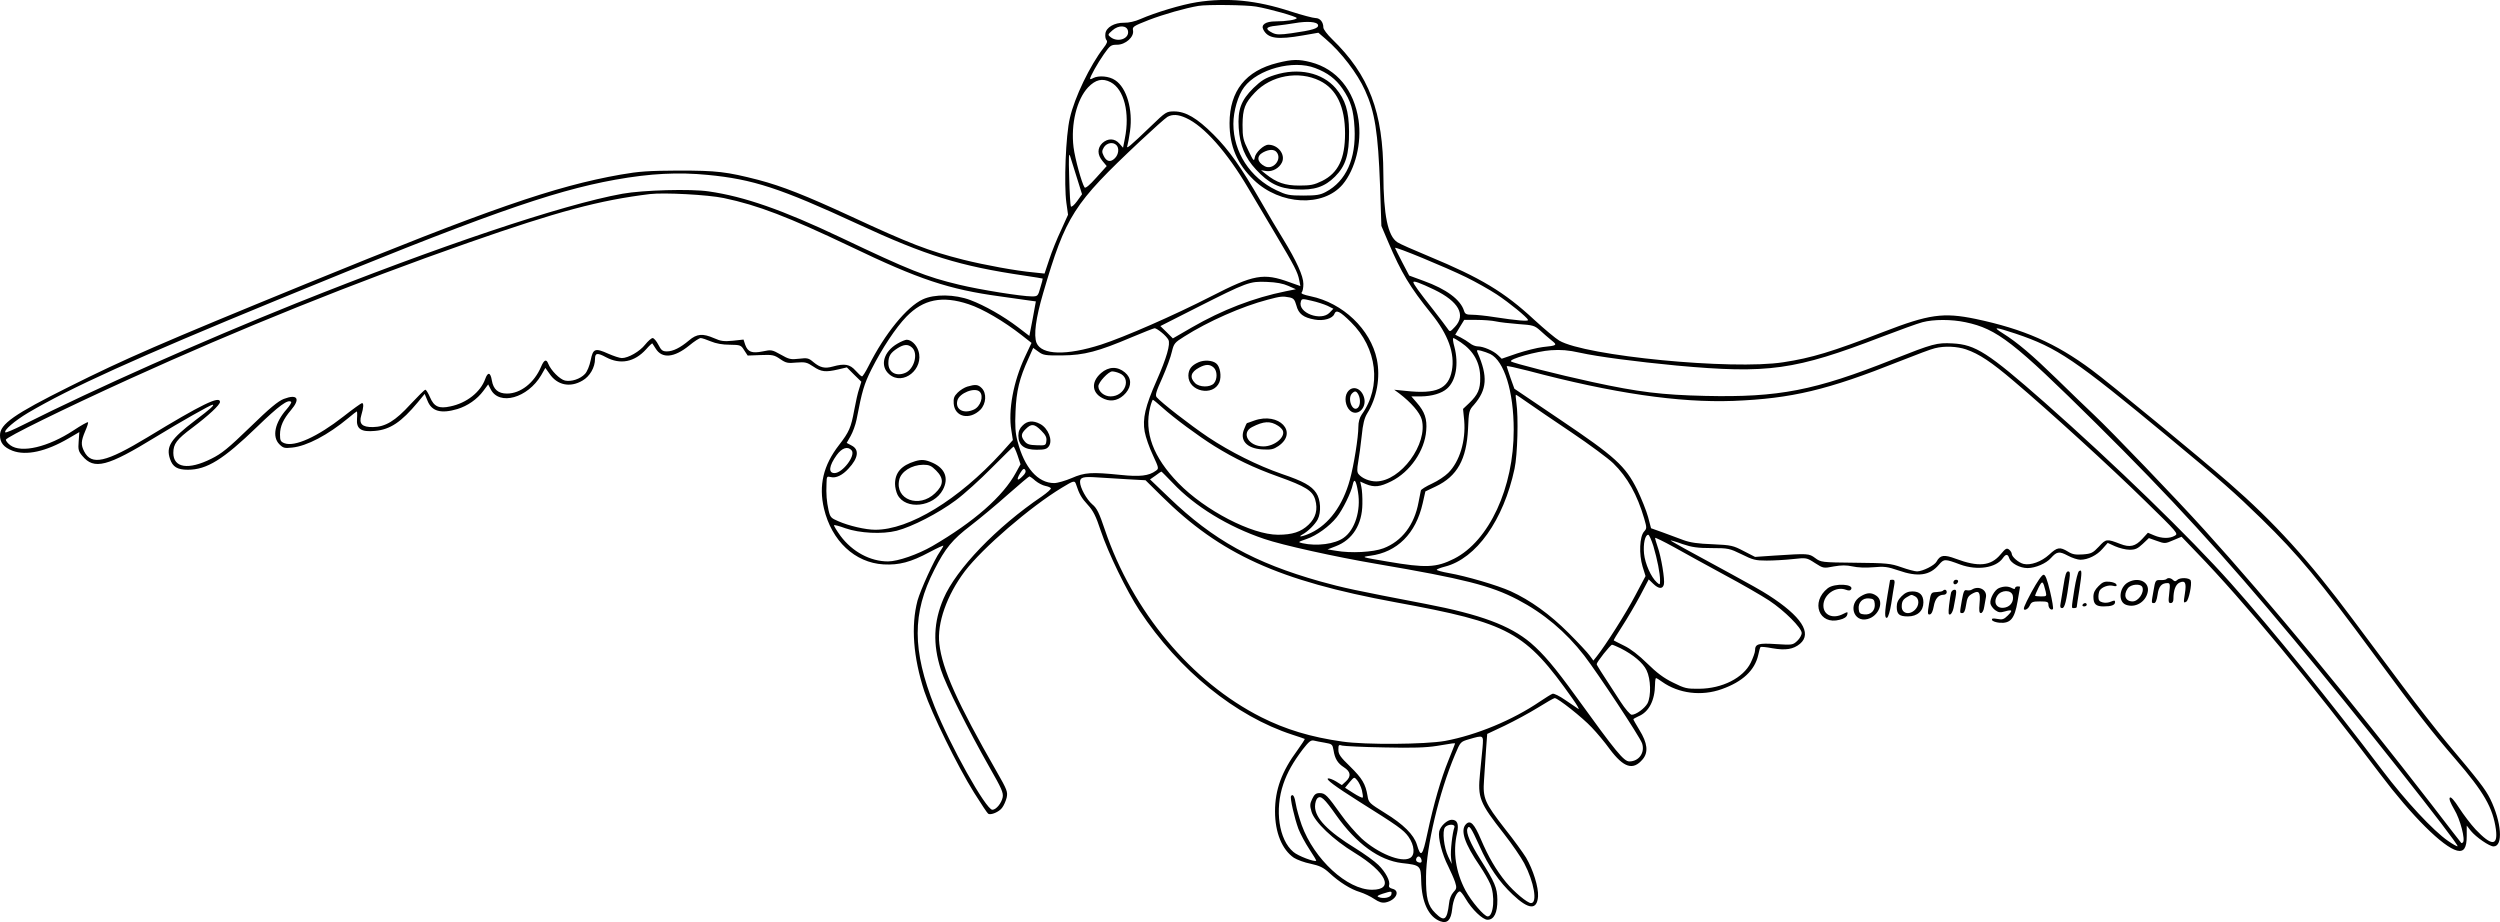 <?xml version="1.0" encoding="UTF-8"?>
<svg xmlns="http://www.w3.org/2000/svg" version="1.0" viewBox="0 0 1499.949 553.192" preserveAspectRatio="xMidYMid meet">
  <g transform="translate(-50,643.838) scale(0.1,-0.1)" fill="#000000" stroke="none">
    <path d="M7680 6425 c-90 -14 -249 -62 -338 -101 -31 -14 -71 -23 -97 -22 -59 1 -109 -28 -113 -66 -2 -16 1 -33 7 -39 7 -7 2 -21 -18 -46 -81 -105 -174 -297 -202 -421 -25 -103 -36 -398 -21 -508 l10 -72 -42 -93 c-24 -50 -56 -130 -71 -176 l-28 -84 -66 7 c-102 9 -293 44 -421 76 -210 53 -323 97 -672 259 -277 128 -415 182 -558 220 -191 49 -248 56 -480 56 -178 -1 -237 -5 -345 -24 -398 -70 -794 -208 -1890 -656 -873 -357 -1088 -451 -1418 -616 -333 -166 -417 -225 -417 -292 0 -45 22 -72 75 -93 82 -31 201 -5 336 74 l65 38 -4 -56 c-4 -49 -1 -60 22 -87 71 -85 149 -65 441 114 140 86 329 193 340 193 15 0 -12 -25 -104 -94 -147 -112 -176 -156 -151 -231 16 -48 44 -65 107 -65 114 0 212 61 415 257 131 127 187 168 205 150 3 -4 -9 -23 -27 -44 -71 -80 -89 -165 -44 -210 23 -23 31 -25 77 -20 88 9 214 75 338 178 26 22 48 39 50 39 2 0 3 -20 1 -44 -5 -61 24 -81 108 -73 91 8 158 53 257 172 l41 50 17 -41 c25 -64 81 -79 179 -50 62 19 119 59 156 109 l29 39 15 -29 c51 -101 222 -53 303 84 l25 44 25 -35 c46 -69 124 -85 198 -41 44 25 75 79 75 130 0 36 14 38 66 10 86 -46 171 -29 240 47 19 22 37 38 38 36 1 -1 10 -16 20 -31 38 -62 111 -55 201 18 30 25 61 45 69 45 8 0 35 -9 61 -20 31 -13 70 -20 113 -20 64 -1 68 -2 87 -33 l21 -32 78 3 c72 3 82 0 117 -24 35 -24 46 -26 97 -21 53 4 63 2 102 -24 47 -32 73 -35 150 -17 l51 12 43 -43 44 -43 -13 -42 c-8 -22 -21 -81 -30 -130 -19 -103 -30 -129 -91 -208 -94 -121 -123 -242 -90 -382 46 -193 185 -324 357 -334 94 -5 163 13 277 74 45 24 82 41 82 38 0 -3 -9 -19 -20 -35 -34 -47 -117 -230 -135 -294 -40 -153 -26 -339 41 -545 44 -132 198 -447 298 -607 42 -67 80 -124 85 -127 16 -10 65 11 83 35 11 14 23 42 28 62 7 34 3 46 -60 156 -235 410 -327 615 -344 766 -15 123 45 293 153 436 107 140 392 386 582 501 71 43 77 45 85 21 19 -59 33 -83 70 -123 33 -36 49 -67 78 -155 46 -137 155 -361 233 -480 237 -359 576 -634 918 -745 39 -12 71 -24 73 -25 2 -2 -18 -32 -43 -67 -95 -128 -135 -238 -135 -368 0 -127 42 -229 113 -278 19 -12 64 -29 101 -36 54 -12 76 -22 112 -55 59 -55 129 -99 184 -115 25 -8 63 -26 85 -41 30 -20 47 -25 69 -21 62 13 90 70 40 82 -16 4 -23 11 -20 21 9 23 -20 79 -64 122 -22 22 -85 67 -138 100 -165 101 -242 181 -242 251 0 21 7 43 15 50 20 17 41 -2 112 -103 121 -171 258 -271 395 -287 110 -12 113 -15 115 -107 3 -128 44 -215 114 -242 43 -16 65 7 72 74 5 54 28 105 46 105 5 0 20 -19 34 -43 38 -65 103 -127 132 -127 39 0 60 42 59 120 -1 72 -15 105 -103 244 -58 92 -86 158 -77 182 10 26 22 9 72 -102 56 -126 119 -217 200 -293 96 -91 146 -94 152 -11 4 54 -30 162 -72 233 -18 29 -74 107 -126 172 -123 158 -134 184 -126 294 3 47 9 129 12 181 l7 95 106 50 c58 28 147 76 197 107 51 32 97 58 102 58 19 0 167 -117 222 -176 31 -32 80 -91 108 -130 84 -112 140 -130 198 -61 35 42 29 97 -20 176 -20 33 -36 61 -36 64 0 2 13 10 29 17 64 26 100 95 101 193 0 20 3 37 6 37 3 0 20 -10 36 -22 100 -71 237 -88 359 -44 124 44 197 112 218 204 5 24 11 46 14 48 3 3 35 0 71 -7 81 -14 126 -6 166 27 74 63 8 165 -190 292 -30 20 -129 76 -220 125 -259 140 -369 201 -367 203 1 1 34 -8 72 -22 56 -19 91 -24 174 -24 100 0 108 -2 180 -37 68 -34 84 -38 151 -38 41 0 112 4 157 9 82 9 82 9 133 -24 50 -32 51 -32 113 -20 47 8 74 8 112 0 30 -7 80 -9 125 -5 66 6 85 3 150 -19 117 -41 188 -31 243 34 31 36 35 36 129 1 102 -37 214 -20 255 39 18 26 30 25 38 -1 10 -30 64 -59 110 -59 47 0 112 28 140 60 36 40 50 42 101 15 26 -14 60 -25 76 -25 45 0 100 27 133 66 l31 35 44 -20 c25 -11 64 -21 87 -21 34 0 48 6 79 35 l37 35 48 -17 c47 -17 50 -17 98 4 l50 21 93 -97 c280 -289 687 -781 1098 -1326 190 -252 378 -439 462 -460 41 -10 58 16 58 88 l0 62 25 -32 c30 -37 111 -93 136 -93 59 0 48 146 -20 285 -30 60 -68 109 -260 337 -57 68 -176 220 -264 338 -88 118 -225 302 -304 407 -259 348 -469 579 -738 813 -171 149 -724 605 -825 679 -218 162 -409 245 -697 306 -194 40 -279 28 -553 -78 -310 -120 -430 -156 -600 -182 -309 -48 -1189 38 -1345 130 -22 13 -89 69 -150 125 -180 167 -320 251 -633 381 -89 37 -174 74 -188 84 -57 37 -83 162 -84 408 -1 373 -85 595 -309 812 -28 27 -51 58 -51 68 0 33 -20 57 -47 57 -14 0 -82 18 -150 40 -205 67 -378 84 -563 55z m356 -26 c82 -14 244 -60 244 -69 0 -10 -63 -20 -127 -20 -60 0 -89 -20 -73 -50 28 -53 83 -61 238 -34 l92 16 43 -37 c94 -80 191 -207 237 -309 59 -130 78 -249 90 -572 l8 -241 42 -99 c77 -181 129 -268 258 -428 101 -125 142 -239 123 -341 -21 -110 -92 -142 -276 -122 l-70 7 30 -22 c72 -55 123 -114 135 -156 39 -146 -126 -371 -273 -372 -40 0 -85 18 -106 44 -9 11 -10 28 -2 73 6 32 15 102 21 156 7 72 16 107 33 135 58 93 80 216 58 324 -38 181 -204 339 -398 379 -42 9 -60 16 -53 23 6 6 10 28 10 51 0 47 -41 138 -122 270 -31 50 -91 151 -133 225 -121 209 -191 308 -284 401 -99 99 -167 139 -237 139 -45 0 -50 -3 -138 -88 -128 -123 -151 -142 -142 -118 3 10 11 50 16 88 18 128 -20 260 -89 305 -36 25 -99 30 -132 13 -10 -6 -19 -8 -19 -5 0 13 45 94 83 148 37 53 43 57 79 57 51 0 103 47 96 85 -5 23 2 27 96 64 89 34 219 71 296 84 53 9 289 6 346 -4z m372 -111 c4 -20 -33 -31 -159 -49 -71 -10 -91 -9 -114 2 -48 24 -41 37 22 43 32 4 81 10 108 15 79 14 139 9 143 -11z m-1140 -37 c7 -45 -61 -69 -104 -36 -19 15 -18 16 10 41 38 34 89 31 94 -5z m-104 -306 c80 -42 116 -183 85 -337 l-11 -56 -22 25 c-28 32 -69 33 -102 3 -31 -30 -31 -70 1 -108 l25 -30 -63 -70 c-39 -44 -65 -66 -70 -58 -17 26 -57 171 -66 241 -17 139 19 286 87 359 45 47 86 57 136 31z m451 -214 c109 -49 246 -204 375 -423 40 -68 114 -193 165 -278 112 -188 131 -225 140 -272 l7 -36 -65 23 c-156 57 -214 47 -471 -85 -223 -114 -520 -244 -659 -289 -209 -67 -357 -63 -388 10 -18 46 -5 147 40 300 136 464 181 534 580 909 79 74 153 140 165 147 30 17 65 15 111 -6z m-417 -163 c18 -18 14 -56 -9 -79 -26 -26 -50 -21 -67 14 -12 24 -11 31 2 53 18 26 54 32 74 12z m-236 -199 l30 -96 -30 -42 c-17 -23 -33 -37 -37 -31 -3 5 -8 83 -10 173 -4 126 -2 154 6 127 6 -19 24 -78 41 -131z m-2216 20 c271 -26 434 -79 899 -294 413 -191 613 -253 1000 -310 60 -9 110 -17 111 -18 1 -1 -5 -26 -14 -54 -14 -51 -16 -53 -51 -53 -62 0 -311 40 -436 70 -200 48 -296 86 -710 283 -352 167 -579 246 -793 277 -107 16 -396 8 -517 -14 -360 -65 -1101 -314 -1960 -658 -562 -226 -1199 -509 -1637 -729 -55 -28 -103 -48 -106 -45 -11 12 55 69 137 118 255 150 637 324 1491 675 1223 503 1648 654 2031 723 212 38 379 46 555 29z m97 -139 c205 -43 386 -113 758 -290 414 -199 592 -258 900 -300 85 -12 168 -24 184 -26 l30 -4 -19 -104 -20 -103 -68 52 c-88 67 -201 131 -286 163 -93 35 -216 37 -286 4 -95 -44 -227 -205 -325 -400 -17 -34 -35 -62 -39 -62 -5 0 -22 16 -39 35 -34 38 -65 44 -137 24 -47 -13 -75 -7 -116 27 -28 24 -36 26 -86 20 -50 -6 -61 -3 -110 25 -52 29 -56 30 -108 19 -65 -13 -89 -4 -105 40 l-10 31 -64 -7 c-53 -5 -72 -3 -112 15 -69 30 -104 27 -151 -13 -52 -44 -96 -66 -133 -66 -26 0 -34 7 -51 40 -11 22 -27 40 -34 40 -8 0 -28 -18 -45 -39 -33 -42 -102 -81 -140 -81 -13 0 -49 12 -81 26 -80 36 -92 31 -106 -39 -7 -34 -21 -68 -34 -82 -29 -31 -82 -48 -120 -40 -31 7 -85 61 -101 102 -11 29 -25 23 -43 -20 -41 -96 -123 -160 -204 -160 -53 0 -82 25 -91 79 -8 49 -24 53 -40 8 -28 -78 -111 -144 -209 -164 -68 -15 -98 -2 -122 55 -11 25 -23 45 -28 45 -5 0 -44 -39 -89 -87 -91 -100 -151 -136 -225 -137 -66 -1 -86 19 -70 72 14 46 15 72 4 72 -4 0 -55 -36 -112 -81 -156 -122 -292 -183 -353 -160 -23 9 -27 16 -27 52 0 49 20 93 66 147 58 68 39 98 -43 67 -34 -13 -86 -56 -203 -170 -130 -126 -171 -159 -232 -189 -138 -69 -228 -55 -228 35 0 54 20 81 114 151 97 73 166 137 166 155 0 39 -109 -14 -433 -211 -253 -153 -338 -172 -382 -86 -20 39 -19 62 6 121 12 27 20 52 17 54 -2 3 -42 -19 -87 -49 -152 -100 -313 -138 -379 -89 -15 11 -27 26 -27 33 0 14 341 182 745 366 646 294 1350 578 2030 816 537 188 787 255 1090 292 85 10 348 -4 443 -24z m4452 -474 c61 -30 144 -77 185 -104 77 -51 182 -137 188 -153 4 -10 -65 -4 -203 17 -49 8 -109 14 -132 14 -34 0 -43 4 -49 23 -20 67 -106 131 -242 180 l-87 32 -42 80 c-23 44 -42 83 -43 86 0 10 304 -116 425 -175z m-1065 -53 l45 -20 -60 -12 c-193 -39 -382 -112 -564 -217 l-114 -66 -37 37 -38 37 217 110 c305 154 318 159 421 155 58 -2 99 -10 130 -24z m876 -23 c146 -71 190 -151 124 -222 -29 -31 -31 -32 -43 -14 -7 11 -46 62 -87 115 -87 110 -120 156 -120 166 0 11 40 -4 126 -45z m-869 -46 c24 -5 31 -13 41 -48 13 -51 42 -73 110 -85 52 -10 108 6 118 34 11 27 33 16 99 -49 158 -155 186 -387 65 -555 -13 -19 -20 -45 -20 -73 0 -63 -27 -231 -51 -318 -42 -154 -126 -268 -234 -319 -46 -22 -86 -29 -50 -9 32 17 76 61 91 90 22 43 18 119 -9 159 -29 43 -77 70 -207 114 -144 50 -307 131 -442 221 -107 72 -281 207 -308 239 -10 12 -4 33 34 117 25 57 51 127 57 156 12 49 16 55 74 91 143 91 347 181 500 221 79 21 90 22 132 14z m227 -50 l36 -18 -22 -23 c-52 -55 -194 -1 -173 66 5 18 9 18 64 5 32 -7 75 -21 95 -30z m-2152 9 c83 -27 211 -102 317 -185 l60 -47 -40 -85 c-69 -148 -101 -320 -81 -440 l9 -58 -69 -77 c-257 -281 -553 -462 -757 -461 -57 0 -157 23 -221 51 -45 19 -49 24 -59 67 -11 52 -15 94 -12 161 1 41 2 43 26 37 30 -8 70 11 106 51 59 63 66 114 19 138 l-30 16 24 42 c13 23 29 67 35 97 34 176 45 212 89 301 64 127 147 252 210 317 102 105 215 128 374 75z m3163 -103 c22 -5 83 -12 135 -16 89 -6 97 -9 130 -38 19 -18 50 -44 68 -59 38 -30 35 -32 -52 -41 -33 -4 -101 -21 -153 -38 l-93 -32 -23 22 c-27 26 -88 52 -120 52 -14 0 -35 8 -48 19 -13 10 -38 26 -56 35 l-32 16 27 45 27 44 75 0 c41 0 93 -4 115 -9z m2818 -5 c189 -40 288 -117 785 -609 444 -440 756 -780 1186 -1296 362 -434 991 -1228 981 -1239 -3 -2 -29 12 -57 32 -88 60 -257 242 -393 422 -320 423 -659 842 -911 1125 -245 275 -694 711 -1119 1086 -337 296 -412 345 -550 352 -95 5 -116 -1 -357 -96 -470 -187 -686 -229 -1126 -219 -261 6 -401 23 -677 83 -208 45 -478 114 -489 124 -14 14 154 61 239 67 61 4 103 1 175 -15 108 -24 339 -54 580 -77 550 -50 708 -28 1229 172 107 41 218 81 245 88 67 18 175 18 259 0z m-4824 -61 c18 -14 36 -34 41 -44 14 -25 -11 -110 -70 -244 -69 -156 -86 -230 -72 -308 6 -33 28 -96 49 -140 36 -78 37 -81 18 -94 -42 -31 -96 -37 -211 -25 -177 18 -216 15 -294 -19 -38 -16 -85 -30 -105 -30 -98 0 -179 92 -220 251 -13 49 -16 91 -12 179 5 122 23 198 78 318 l28 63 32 -23 c28 -21 41 -23 142 -22 132 1 217 24 417 109 69 29 130 53 137 54 6 1 25 -11 42 -25z m5126 -8 c249 -84 353 -154 915 -620 320 -265 398 -334 558 -490 223 -218 344 -364 677 -816 264 -358 347 -464 487 -626 171 -198 225 -292 243 -422 13 -101 -26 -101 -122 0 -28 30 -72 88 -98 128 -30 47 -50 69 -56 63 -7 -7 3 -31 26 -71 36 -59 68 -183 52 -198 -4 -4 -8 -5 -10 -3 -2 2 -82 105 -177 229 -477 617 -974 1218 -1364 1649 -171 189 -556 590 -662 690 -44 41 -144 138 -224 216 -147 143 -235 218 -324 274 -64 40 -48 39 79 -3z m-3330 -52 c77 -52 116 -123 116 -212 1 -69 -14 -102 -66 -152 l-37 -35 7 -70 c10 -121 -27 -246 -96 -314 -19 -19 -62 -48 -97 -64 -35 -16 -65 -35 -67 -41 -1 -6 -7 -38 -14 -71 -25 -136 -100 -234 -210 -276 -62 -24 -196 -31 -286 -15 l-50 8 49 19 c101 38 159 131 160 254 1 39 -2 84 -6 102 l-7 32 34 -15 c51 -21 85 -17 153 17 112 56 200 183 209 304 6 70 -9 113 -57 168 l-32 37 58 0 c65 1 124 18 156 47 54 47 71 148 44 251 -8 28 -11 52 -6 52 4 0 24 -12 45 -26z m3031 -42 c79 -27 152 -76 286 -190 216 -183 579 -514 787 -718 197 -192 202 -198 179 -210 -31 -18 -78 -17 -123 2 l-38 16 -33 -36 c-42 -46 -75 -54 -133 -31 -81 31 -85 31 -128 -16 -36 -38 -45 -43 -96 -47 -45 -3 -63 0 -90 17 -48 29 -64 27 -112 -18 -47 -43 -112 -66 -154 -56 -30 7 -71 43 -71 61 0 6 -7 18 -16 25 -14 11 -21 7 -51 -29 -58 -70 -133 -77 -269 -26 -70 26 -93 23 -115 -17 -12 -23 -82 -58 -117 -59 -12 0 -55 11 -94 25 -66 23 -86 25 -277 27 -203 2 -206 3 -240 28 -38 28 -42 28 -244 15 l-117 -8 -68 35 c-63 33 -74 36 -187 41 -87 3 -135 10 -175 25 -30 11 -86 32 -124 46 l-70 25 -18 68 c-10 37 -40 111 -65 163 -71 143 -132 198 -463 421 l-274 185 -23 64 c-12 36 -23 68 -23 71 0 4 57 -9 128 -27 509 -135 904 -193 1232 -181 350 14 564 65 998 238 96 38 191 74 211 78 59 15 133 11 187 -7z m-2854 -28 c83 -42 140 -224 140 -454 1 -347 -148 -668 -358 -774 -107 -54 -171 -56 -399 -17 -159 27 -160 27 -104 35 162 21 274 133 315 315 l16 71 63 30 c128 61 184 162 193 345 4 105 6 112 35 144 79 91 85 170 22 314 -7 16 -4 17 21 11 16 -4 41 -13 56 -20z m225 -292 c38 -27 156 -107 263 -179 107 -72 219 -155 249 -184 86 -84 144 -189 186 -332 16 -56 16 -59 -1 -78 -27 -30 -31 -136 -9 -209 l18 -58 -62 -117 c-55 -105 -177 -297 -231 -365 l-20 -25 -22 30 c-12 17 -69 78 -127 136 -112 112 -229 196 -347 250 -80 36 -268 91 -371 109 -40 7 -73 16 -73 20 0 3 22 12 50 19 187 48 351 278 417 587 18 84 24 310 11 397 -4 26 -5 47 -3 47 3 0 35 -22 72 -48z m-2194 -28 c71 -64 217 -172 313 -232 123 -76 235 -130 383 -183 165 -59 206 -85 222 -138 17 -59 4 -109 -40 -151 -45 -43 -97 -60 -183 -60 -157 0 -438 146 -598 310 -151 155 -207 305 -169 456 6 24 14 44 16 44 3 0 28 -21 56 -46z m-868 -287 l18 -54 -28 -51 c-77 -142 -252 -295 -501 -440 -87 -50 -207 -92 -266 -92 -107 0 -214 58 -285 153 -24 33 -41 62 -39 64 3 3 33 -5 68 -18 86 -30 221 -37 308 -15 93 24 250 105 355 183 50 37 146 124 215 194 69 69 128 127 131 128 3 0 14 -23 24 -52z m-995 29 c25 -31 -55 -136 -103 -136 -39 0 -33 44 13 108 32 44 67 55 90 28z m1025 -155 c-32 -33 -39 -23 -14 19 16 26 23 30 30 19 6 -10 1 -22 -16 -38z m902 -41 c131 -139 331 -262 548 -335 107 -37 428 -108 675 -150 522 -89 684 -130 845 -214 157 -82 289 -193 400 -336 81 -105 334 -488 347 -526 19 -55 -18 -109 -76 -109 -33 0 -78 54 -322 392 -126 174 -194 254 -271 320 -124 104 -301 170 -629 233 -428 82 -497 97 -633 135 -397 112 -643 249 -907 503 l-114 109 33 23 c17 13 33 24 35 24 1 1 32 -31 69 -69z m-825 14 c17 -14 44 -28 60 -31 15 -3 31 -9 33 -14 3 -4 -21 -26 -54 -49 -272 -184 -514 -436 -590 -613 -60 -140 -65 -273 -16 -426 29 -92 165 -363 294 -590 70 -122 82 -149 77 -176 -7 -35 -39 -75 -62 -75 -38 0 -254 386 -347 620 -134 338 -135 559 -1 820 66 130 108 181 218 265 57 44 158 128 225 188 67 59 124 107 127 107 3 0 20 -11 36 -26z m552 9 l109 -6 96 -95 c354 -350 703 -508 1403 -637 687 -126 778 -175 1064 -580 27 -38 42 -65 34 -60 -8 5 -43 29 -78 53 -36 25 -69 41 -77 38 -9 -3 -42 -24 -75 -46 -164 -112 -382 -202 -570 -237 -119 -21 -479 -24 -615 -4 -191 27 -342 73 -487 146 -420 212 -773 635 -939 1125 -34 101 -48 130 -75 152 -35 30 -74 101 -74 135 0 28 20 33 105 27 39 -2 119 -7 179 -11z m1384 -78 c18 -110 -19 -226 -86 -273 -52 -38 -162 -52 -247 -33 -29 7 -29 7 23 25 62 21 138 76 182 131 36 45 87 149 96 195 9 43 21 26 32 -45z m1772 -323 c24 -82 40 -164 40 -205 0 -29 -1 -29 -19 -13 -35 31 -71 113 -77 172 -6 59 6 114 25 114 6 0 19 -31 31 -68z m425 -172 c105 -56 226 -126 270 -155 92 -61 195 -164 195 -195 0 -11 -12 -33 -27 -47 -27 -25 -30 -25 -127 -19 -106 7 -126 1 -126 -38 0 -12 -12 -45 -26 -74 -45 -91 -171 -155 -309 -156 -74 -1 -87 2 -157 37 -56 27 -98 59 -155 115 -50 49 -100 88 -138 106 -33 16 -61 31 -63 32 -2 1 21 39 51 85 30 46 78 128 107 182 l52 99 27 -26 c33 -32 57 -33 64 -4 7 26 -16 167 -38 227 -8 24 -15 47 -15 52 0 4 51 -21 113 -55 61 -35 198 -109 302 -166z m-622 -441 c77 -39 135 -88 156 -132 26 -53 28 -154 6 -198 -17 -31 -69 -69 -95 -69 -9 0 -39 35 -67 78 -128 196 -143 220 -143 226 0 12 82 116 92 116 5 0 28 -10 51 -21z m-828 -596 c-4 -38 -10 -106 -15 -153 -15 -150 -4 -176 144 -365 47 -60 102 -140 121 -176 59 -112 81 -239 41 -239 -22 0 -102 67 -150 125 -61 75 -106 153 -151 258 -40 94 -63 117 -89 91 -36 -36 -10 -116 84 -253 23 -34 50 -81 60 -104 32 -69 22 -197 -14 -197 -21 0 -98 90 -134 157 -58 110 -76 231 -50 342 12 55 2 81 -32 81 -27 0 -68 -38 -75 -70 -8 -37 17 -138 54 -209 15 -31 34 -73 41 -94 11 -35 10 -41 -10 -62 -13 -14 -24 -41 -26 -67 -12 -100 -28 -112 -82 -58 -46 45 -57 90 -56 220 1 178 78 504 174 731 32 76 32 77 83 92 90 26 88 27 82 -50z m-945 29 c42 -7 45 -10 51 -45 8 -51 25 -78 62 -102 41 -26 45 -54 13 -84 l-25 -23 -35 22 c-20 12 -42 20 -48 18 -15 -5 40 -46 182 -136 239 -150 270 -172 300 -213 37 -52 42 -112 9 -129 -52 -29 -192 29 -290 118 -35 33 -91 97 -123 143 -83 116 -95 129 -128 129 -22 0 -32 -7 -45 -35 -14 -29 -15 -40 -4 -77 18 -61 130 -168 258 -246 191 -117 241 -222 105 -222 -149 0 -347 182 -422 388 -15 43 -31 99 -35 125 -7 46 -18 66 -29 49 -7 -11 20 -130 44 -196 12 -31 42 -87 66 -123 24 -36 43 -68 41 -69 -9 -9 -110 29 -137 53 -87 73 -113 253 -60 408 24 70 58 130 117 208 36 46 48 56 66 52 12 -3 42 -9 67 -13z m780 -5 c0 -2 -18 -46 -39 -99 -46 -113 -89 -262 -127 -440 -29 -137 -39 -148 -63 -67 -18 59 -81 122 -192 190 -93 58 -98 62 -104 102 -12 72 -32 105 -104 176 -59 57 -71 74 -71 101 0 29 2 32 23 25 12 -3 126 -9 252 -11 170 -4 252 -1 315 9 99 17 110 18 110 14z m-559 -279 c5 -22 8 -42 5 -45 -3 -3 -28 9 -56 27 l-50 32 27 33 c28 33 28 33 45 13 10 -11 23 -38 29 -60z m555 -224 c-12 -31 -25 -145 -20 -182 l4 -37 -21 44 c-26 55 -37 154 -19 176 18 21 64 20 56 -1z m-199 -189 c7 -20 0 -27 -20 -19 -9 3 -13 12 -10 20 7 19 22 18 30 -1z m-179 -212 c-3 -20 -48 -29 -76 -17 -13 5 -7 10 23 20 54 17 57 17 53 -3z M8165 6061 c-191 -47 -287 -168 -288 -361 0 -139 46 -246 146 -342 158 -151 416 -164 533 -26 76 91 115 249 95 386 -27 180 -130 306 -286 347 -74 19 -111 18 -200 -4z m226 -31 c74 -28 123 -65 163 -123 51 -74 67 -129 73 -237 10 -183 -51 -319 -172 -383 -33 -18 -57 -22 -135 -22 -86 0 -101 3 -162 32 -158 75 -258 229 -258 398 0 76 28 173 65 221 82 108 294 165 426 114z M8147 5988 c-56 -18 -79 -32 -127 -78 -74 -74 -95 -129 -88 -239 7 -105 38 -179 103 -249 77 -84 140 -115 241 -120 109 -6 172 15 234 77 64 64 85 132 84 271 -1 123 -22 190 -80 259 -81 94 -224 125 -367 79z m271 -34 c101 -49 152 -156 152 -316 0 -152 -41 -237 -137 -285 -49 -24 -70 -28 -138 -28 -85 0 -136 18 -199 68 l-30 24 32 -5 c37 -5 78 18 94 53 21 47 -24 105 -82 105 -28 0 -78 -47 -82 -78 -4 -24 -8 -19 -38 43 -31 63 -35 78 -35 155 1 96 14 130 74 193 97 103 263 133 389 71z m-259 -428 c36 -43 -21 -111 -71 -85 -46 24 -51 61 -10 83 35 19 66 20 81 2z M7691 4265 c-43 -19 -60 -42 -61 -80 -1 -96 149 -128 186 -40 14 35 5 94 -19 113 -23 19 -72 22 -106 7z m91 -32 c22 -20 23 -70 1 -95 -23 -25 -87 -24 -113 2 -34 34 -26 66 25 93 39 21 64 21 87 0z M8584 4085 c-20 -31 -12 -84 16 -110 42 -38 100 13 85 75 -15 60 -71 80 -101 35z m66 -14 c14 -28 12 -66 -4 -80 -32 -27 -64 57 -34 87 17 17 26 15 38 -7z M8025 3915 c-22 -8 -41 -15 -43 -15 -2 0 -10 -16 -17 -35 -29 -68 14 -117 108 -123 53 -3 67 0 97 20 121 83 4 206 -145 153z m143 -31 c13 -8 26 -22 29 -30 15 -40 -52 -94 -117 -94 -89 0 -136 81 -68 116 70 36 109 38 156 8z M5885 4377 c-84 -48 -108 -134 -50 -184 83 -72 211 32 175 141 -12 37 -43 66 -70 66 -8 0 -33 -10 -55 -23z m87 -24 c39 -35 13 -130 -41 -152 -55 -23 -101 4 -101 58 0 43 13 63 55 90 38 24 63 26 87 4z M6304 4119 c-17 -5 -43 -21 -58 -36 -22 -22 -26 -34 -24 -66 6 -81 95 -101 160 -37 35 36 39 99 8 130 -22 22 -38 23 -86 9z m74 -31 c26 -26 5 -89 -35 -107 -61 -28 -113 0 -99 54 11 45 105 82 134 53z M5990 3671 c-82 -25 -120 -68 -120 -136 0 -20 7 -49 15 -65 48 -93 217 -74 272 30 36 68 14 127 -60 161 -45 20 -67 22 -107 10z m126 -55 c48 -48 47 -87 -6 -137 -96 -92 -241 -38 -215 80 11 50 74 90 144 91 36 0 49 -6 77 -34z M7106 4200 c-64 -56 -55 -125 21 -156 45 -19 92 -5 128 37 36 43 34 90 -6 123 -44 37 -97 36 -143 -4z m108 0 c78 -29 37 -140 -51 -140 -38 0 -73 29 -73 61 0 24 61 89 83 89 9 0 27 -4 41 -10z M6635 3885 c-17 -16 -25 -35 -25 -60 0 -58 35 -85 109 -85 49 0 62 4 74 21 25 35 -4 109 -53 134 -42 22 -77 19 -105 -10z m112 -30 c26 -26 34 -41 31 -62 -3 -27 -5 -28 -58 -26 -43 1 -58 6 -72 23 -24 30 -23 46 7 75 33 33 51 31 92 -10z M12974 3012 c-7 -4 -19 -53 -28 -108 -19 -123 -19 -114 -1 -114 8 0 15 3 15 6 0 4 7 51 16 106 16 104 16 122 -2 110z M12881 2928 c-7 -46 -15 -95 -18 -110 -4 -21 -2 -28 10 -28 15 0 25 42 43 173 5 37 4 47 -8 47 -11 0 -18 -22 -27 -82z M12688 2885 c-45 -85 -53 -105 -39 -105 10 0 23 11 29 25 10 22 18 25 62 25 43 0 50 -3 50 -19 0 -21 17 -37 27 -27 4 3 -4 51 -17 106 -18 74 -28 100 -39 100 -10 0 -38 -41 -73 -105z m86 3 c6 -27 5 -28 -29 -28 -19 0 -35 2 -35 5 0 3 10 25 21 48 23 45 26 43 43 -25z M13497 2963 c-4 -3 -20 -6 -36 -5 -28 1 -30 -2 -40 -62 -14 -78 -14 -76 3 -76 9 0 16 17 21 50 7 51 24 70 60 70 15 0 16 -8 10 -60 -6 -51 -5 -60 9 -60 10 0 16 9 16 24 0 53 13 88 37 99 34 15 42 -2 32 -65 -9 -57 -9 -60 9 -49 14 9 34 104 26 126 -7 18 -65 20 -82 3 -9 -9 -15 -9 -24 0 -13 13 -31 16 -41 5z M11840 2958 c0 -2 -7 -41 -15 -88 -18 -105 -19 -143 -3 -138 7 3 18 40 25 84 6 43 15 94 18 112 5 25 2 32 -10 32 -8 0 -15 -1 -15 -2z M12220 2944 c0 -17 22 -14 28 4 2 7 -3 12 -12 12 -9 0 -16 -7 -16 -16z M13269 2945 c-54 -29 -63 -116 -14 -135 56 -21 119 16 131 77 12 59 -54 92 -117 58z m85 -30 c12 -32 -24 -85 -59 -85 -43 0 -57 38 -29 78 18 26 78 31 88 7z M13090 2921 c-21 -21 -30 -39 -30 -63 0 -44 15 -58 61 -58 47 0 69 8 69 26 0 11 -5 11 -24 3 -14 -7 -36 -9 -50 -5 -20 5 -26 13 -26 34 0 15 4 32 8 38 14 21 52 34 78 28 20 -5 26 -3 22 7 -2 8 -21 15 -41 17 -30 3 -43 -2 -67 -27z M11466 2909 c-105 -83 -52 -223 72 -189 26 6 42 17 45 30 5 18 3 19 -24 5 -61 -32 -119 -8 -119 50 0 66 74 118 135 95 16 -6 26 -6 31 2 21 33 -99 39 -140 7z M12493 2910 c-26 -11 -55 -63 -51 -92 2 -12 14 -29 28 -40 21 -15 31 -16 59 -8 45 13 49 7 17 -25 -23 -23 -33 -26 -63 -20 -27 5 -34 3 -31 -7 3 -7 23 -14 45 -16 66 -5 90 24 108 128 8 47 15 86 15 88 0 1 -7 2 -15 2 -8 0 -15 -5 -15 -10 0 -7 -6 -7 -19 0 -23 12 -48 12 -78 0z m83 -44 c8 -33 -11 -64 -43 -72 -51 -13 -78 27 -49 71 23 35 83 36 92 1z M12331 2901 c-7 -5 -21 -6 -31 -4 -15 4 -19 -6 -29 -59 -14 -81 -14 -78 3 -78 10 0 17 15 21 43 8 52 13 60 43 76 36 19 45 5 39 -60 -4 -46 -2 -59 8 -59 8 0 17 15 20 38 3 20 8 46 10 56 9 45 -42 73 -84 47z M12157 2894 c-3 -4 -21 -7 -39 -8 -32 -2 -33 -2 -44 -69 -10 -60 -9 -68 5 -65 10 2 18 20 23 48 8 46 28 70 60 70 10 0 18 7 18 15 0 15 -12 20 -23 9z M12206 2883 c-3 -10 -8 -44 -12 -77 -5 -47 -4 -58 7 -54 7 2 16 20 20 39 20 102 20 109 5 109 -8 0 -17 -8 -20 -17z M11909 2861 c-21 -21 -29 -39 -29 -63 0 -45 15 -58 67 -58 57 0 93 33 93 84 0 44 -22 66 -66 66 -26 0 -44 -8 -65 -29z m82 -1 c25 -14 25 -54 -1 -80 -34 -34 -80 -23 -80 19 0 31 8 44 35 59 25 14 22 14 46 2z M11663 2860 c-76 -46 -43 -157 41 -136 69 17 103 106 54 140 -30 21 -56 20 -95 -4z m85 -43 c5 -40 -23 -69 -62 -65 -26 2 -32 8 -34 31 -5 40 23 69 62 65 26 -2 32 -8 34 -31z M12995 2810 c-3 -5 1 -10 9 -10 9 0 16 5 16 10 0 6 -4 10 -9 10 -6 0 -13 -4 -16 -10z"></path>
  </g>
</svg>
